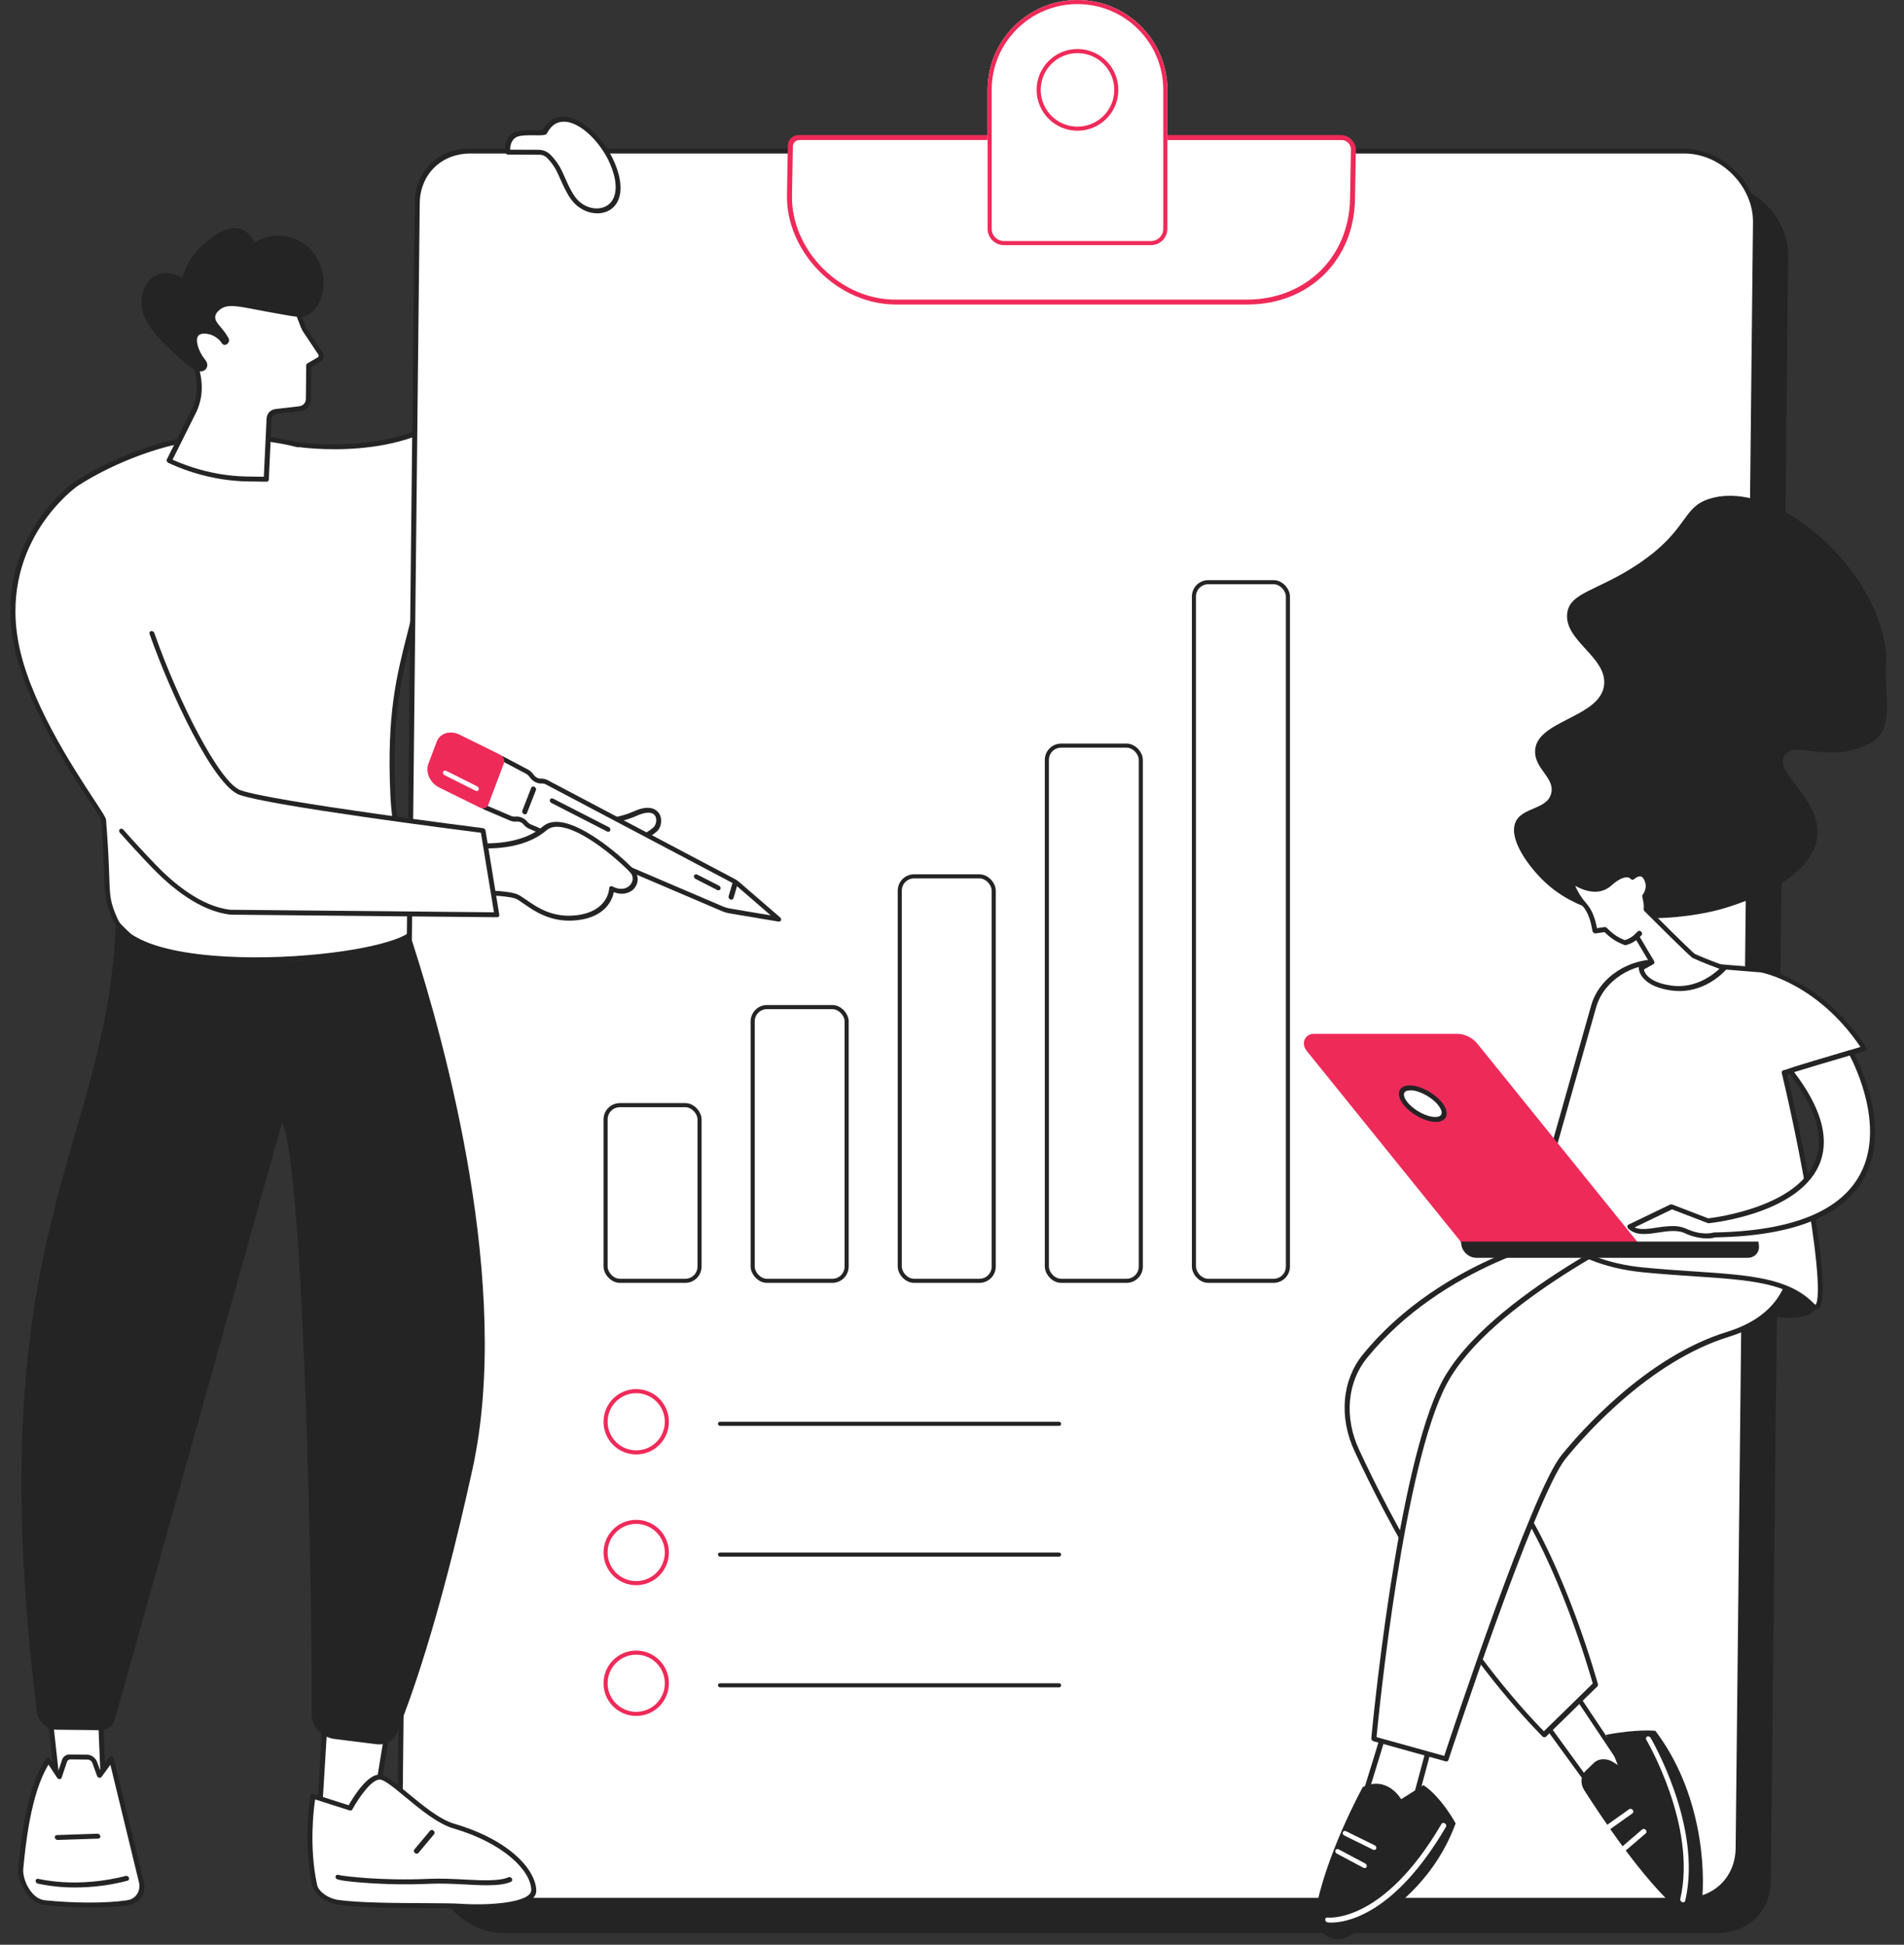 <svg width="233" height="238" viewBox="0 0 233 238" fill="none" xmlns="http://www.w3.org/2000/svg">
<rect x="0" y="0" width="233" height="238" fill="#333333" stroke="none"/>
<g clip-path="url(#clip0_47_18517)">
<path d="M72.669 18.035H64.155C64.155 18.035 64.357 39.302 57.597 48.253C51.178 56.736 36.445 54.406 36.445 54.406L36.438 54.449C30.65 52.95 24.35 53.279 20.198 54.408C13.682 56.178 9.246 59.258 9.246 59.258C9.246 59.258 -0.238 65.799 1.883 78.279C3.529 87.964 12.607 99.492 12.671 100.318C13.413 109.561 12.641 109.246 14.111 112.539C17.677 120.528 50.716 117.236 50.762 113.572C50.804 110.248 48.412 104.689 48.073 97.215C47.538 85.434 49.359 81.237 51.057 73.968C66.269 72.733 74.928 64.129 75.952 50.313C77.008 36.059 72.669 18.035 72.669 18.035Z" fill="white"/>
<path d="M31.331 117.769C23.315 117.769 15.534 116.436 13.833 112.624C12.864 110.457 12.841 109.755 12.752 107.151C12.701 105.661 12.631 103.607 12.366 100.299C12.318 100.123 11.693 99.173 11.032 98.166C8.371 94.122 2.84 85.709 1.579 78.287C-0.546 65.781 8.95 59.072 9.045 59.005C9.09 58.974 13.592 55.88 20.078 54.118C23.876 53.087 30.119 52.552 36.313 54.118C36.355 54.105 36.401 54.102 36.448 54.109C36.589 54.132 51.09 56.309 57.332 48.052C63.972 39.272 63.849 18.206 63.847 17.992C63.846 17.92 63.873 17.854 63.921 17.806C63.969 17.758 64.036 17.732 64.11 17.732H72.623C72.699 17.732 72.776 17.759 72.839 17.809C72.903 17.86 72.948 17.928 72.967 18.003C73.01 18.183 77.306 36.236 76.258 50.373C75.212 64.488 66.356 72.96 51.315 74.247C51.032 75.451 50.745 76.572 50.468 77.656C49.113 82.968 47.94 87.556 48.379 97.24C48.571 101.456 49.426 105.084 50.112 108.001C50.656 110.314 51.087 112.141 51.068 113.614C51.039 115.862 42.151 117.235 36.183 117.61C34.59 117.715 32.955 117.769 31.331 117.769ZM28.261 53.747C25.112 53.747 22.299 54.163 20.325 54.695C13.931 56.432 9.496 59.479 9.452 59.509C9.358 59.574 0.125 66.112 2.191 78.271C3.418 85.555 8.902 93.89 11.535 97.9C12.615 99.542 12.957 100.074 12.978 100.337C13.244 103.66 13.315 105.715 13.367 107.216C13.454 109.789 13.474 110.399 14.39 112.452C16.287 116.702 27.246 117.565 36.055 117.013C44.648 116.471 50.438 114.773 50.456 113.522C50.474 112.122 50.03 110.238 49.517 108.057C48.824 105.114 47.962 101.453 47.768 97.182C47.326 87.414 48.507 82.791 49.873 77.437C50.162 76.301 50.463 75.127 50.758 73.861C50.77 73.808 50.798 73.761 50.839 73.727C50.88 73.692 50.932 73.672 50.989 73.667C65.859 72.459 74.617 64.141 75.646 50.242C76.616 37.149 72.968 20.65 72.434 18.33H64.462C64.454 20.795 64.182 40.069 57.845 48.448C51.779 56.471 38.238 54.938 36.604 54.72C36.545 54.748 36.475 54.753 36.405 54.734C33.644 54.028 30.838 53.747 28.261 53.747Z" fill="#252425"/>
<path d="M210.264 236.567H61.645C57.029 236.567 52.886 232.398 52.936 227.8L55.053 28.837C55.093 25.181 57.821 22.489 61.495 22.489H210.118C214.734 22.489 218.876 26.659 218.827 31.255L216.706 230.219C216.666 233.879 213.938 236.567 210.264 236.567Z" fill="#252425"/>
<path d="M206.264 232.567H57.645C53.029 232.567 48.886 228.398 48.936 223.8L51.053 24.837C51.093 21.181 53.821 18.489 57.495 18.489H206.118C210.734 18.489 214.876 22.659 214.827 27.255L212.706 226.219C212.666 229.879 209.938 232.567 206.264 232.567Z" fill="white"/>
<path d="M206.309 232.869H57.69C56.569 232.868 55.426 232.626 54.339 232.16C53.253 231.693 52.249 231.014 51.397 230.169C50.512 229.293 49.804 228.266 49.325 227.158C48.845 226.05 48.605 224.889 48.62 223.753L50.746 24.789C50.787 20.964 53.606 18.188 57.45 18.188H206.073C207.193 18.19 208.335 18.432 209.42 18.898C210.505 19.364 211.507 20.043 212.358 20.887C213.243 21.762 213.95 22.789 214.43 23.897C214.91 25.005 215.15 26.167 215.135 27.302L213.013 226.266C212.972 230.091 210.153 232.869 206.309 232.869ZM57.543 18.789C54.001 18.789 51.401 21.352 51.364 24.883L49.239 223.848C49.225 224.898 49.447 225.972 49.891 226.996C50.334 228.02 50.987 228.969 51.806 229.779C52.59 230.557 53.514 231.183 54.514 231.612C55.515 232.042 56.568 232.265 57.6 232.266H206.219C209.761 232.266 212.36 229.703 212.398 226.173L214.52 27.207C214.534 26.158 214.311 25.084 213.868 24.06C213.425 23.036 212.772 22.086 211.953 21.277C211.17 20.499 210.246 19.874 209.247 19.444C208.247 19.015 207.195 18.791 206.164 18.789H57.543Z" fill="#252425"/>
<path d="M152.633 36.966H109.543C102.657 36.966 96.49 30.728 96.611 23.886L96.718 17.89C96.721 17.599 96.83 17.333 97.027 17.14C97.224 16.947 97.495 16.839 97.792 16.835H164.153C164.338 16.838 164.525 16.88 164.703 16.959C164.881 17.038 165.044 17.151 165.183 17.292C165.321 17.432 165.43 17.596 165.504 17.772C165.577 17.948 165.612 18.132 165.607 18.311L165.5 24.388C165.38 31.65 159.935 36.966 152.633 36.966Z" fill="white"/>
<path d="M152.678 37.267H109.588C107.939 37.265 106.258 36.907 104.66 36.218C103.063 35.529 101.588 34.526 100.339 33.279C99.04 31.988 98.006 30.473 97.309 28.842C96.612 27.21 96.269 25.5 96.304 23.832L96.411 17.835C96.415 17.472 96.551 17.141 96.797 16.902C97.043 16.663 97.382 16.531 97.753 16.529H164.113C164.338 16.529 164.567 16.577 164.786 16.671C165.004 16.764 165.206 16.901 165.377 17.071C165.553 17.246 165.693 17.451 165.788 17.673C165.882 17.894 165.929 18.126 165.925 18.352L165.815 24.437C165.684 31.871 160.155 37.267 152.678 37.267ZM97.843 17.136C97.616 17.138 97.409 17.22 97.259 17.367C97.11 17.514 97.027 17.717 97.025 17.939L96.918 23.936C96.886 25.517 97.212 27.138 97.873 28.684C98.534 30.231 99.514 31.666 100.745 32.891C101.927 34.071 103.323 35.02 104.834 35.672C106.346 36.324 107.938 36.663 109.498 36.666H152.587C159.773 36.666 165.08 31.481 165.209 24.344L165.317 18.268C165.32 18.128 165.291 17.984 165.232 17.847C165.174 17.709 165.087 17.582 164.978 17.473C164.875 17.37 164.752 17.286 164.619 17.229C164.487 17.172 164.347 17.142 164.21 17.141L97.843 17.136Z" fill="#EE2A59"/>
<path d="M68.574 101.045C68.574 101.045 74.708 100.955 77.713 99.576C80.719 98.198 81.028 100.589 80.245 101.43C79.61 102.107 75.539 104.559 71.603 104.845L68.574 101.045Z" fill="white"/>
<path d="M71.648 105.145C71.597 105.146 71.545 105.134 71.496 105.11C71.448 105.086 71.404 105.052 71.37 105.01L68.335 101.209C68.299 101.164 68.275 101.112 68.264 101.059C68.254 101.005 68.259 100.952 68.277 100.905C68.296 100.857 68.329 100.818 68.371 100.79C68.413 100.762 68.464 100.747 68.518 100.746C68.578 100.746 74.627 100.642 77.545 99.303C79.394 98.455 80.229 99.016 80.563 99.426C81.11 100.103 80.957 101.139 80.487 101.653C79.754 102.44 75.585 104.864 71.67 105.148L71.648 105.145ZM69.159 101.331L71.714 104.535C75.562 104.192 79.477 101.783 80.005 101.215C80.324 100.872 80.44 100.161 80.111 99.758C79.761 99.328 78.948 99.365 77.877 99.856C75.345 101.014 70.741 101.274 69.163 101.331H69.159Z" fill="#252425"/>
<path d="M59.265 98.766L61.421 92.808L64.493 94.433C64.662 94.524 64.813 94.649 64.934 94.799L65.153 95.07C65.287 95.237 65.459 95.373 65.652 95.463C65.845 95.554 66.052 95.596 66.251 95.584C66.471 95.571 66.7 95.623 66.909 95.733L89.753 107.802C89.942 107.901 90.12 108.023 90.282 108.164L95.275 112.483L89.324 111.487C88.999 111.432 88.677 111.337 88.366 111.204L64.855 101.158C64.654 101.072 64.473 100.937 64.33 100.768L64.295 100.726C64.161 100.566 63.993 100.437 63.805 100.351C63.618 100.265 63.418 100.225 63.224 100.234L63.028 100.245C62.846 100.254 62.659 100.219 62.481 100.144L59.265 98.766Z" fill="white"/>
<path d="M95.32 112.786C95.303 112.788 95.286 112.788 95.268 112.786L89.321 111.787C88.97 111.728 88.621 111.626 88.284 111.481L64.774 101.435C64.519 101.327 64.29 101.156 64.11 100.942L64.073 100.899C63.976 100.782 63.852 100.688 63.715 100.625C63.578 100.562 63.432 100.532 63.291 100.539L63.094 100.55C62.863 100.561 62.625 100.517 62.4 100.421L59.181 99.044C59.141 99.027 59.104 99.003 59.072 98.973C59.04 98.943 59.014 98.907 58.994 98.869C58.975 98.831 58.963 98.791 58.96 98.75C58.957 98.71 58.962 98.671 58.976 98.635L61.131 92.677C61.145 92.641 61.166 92.609 61.194 92.582C61.221 92.556 61.255 92.537 61.293 92.525C61.331 92.514 61.372 92.511 61.414 92.515C61.456 92.52 61.497 92.533 61.536 92.554L64.608 94.179C64.823 94.293 65.015 94.451 65.168 94.641L65.385 94.911C65.483 95.034 65.61 95.134 65.751 95.2C65.893 95.266 66.044 95.297 66.191 95.289C66.469 95.272 66.76 95.338 67.024 95.479L89.87 107.546C90.082 107.659 90.283 107.795 90.467 107.952L95.467 112.273C95.516 112.315 95.553 112.369 95.573 112.428C95.594 112.486 95.597 112.547 95.582 112.602C95.567 112.657 95.534 112.703 95.489 112.736C95.444 112.769 95.388 112.787 95.327 112.786H95.32ZM63.242 99.931C63.476 99.932 63.715 99.989 63.939 100.098C64.162 100.206 64.363 100.363 64.524 100.554L64.561 100.597C64.665 100.721 64.798 100.82 64.946 100.883L88.456 110.93C88.742 111.052 89.038 111.139 89.336 111.19L94.315 112.025L90.098 108.378C89.958 108.255 89.804 108.15 89.64 108.063L66.795 95.996C66.643 95.915 66.476 95.878 66.316 95.888C66.063 95.903 65.801 95.85 65.556 95.736C65.311 95.621 65.092 95.449 64.922 95.236L64.704 94.966C64.615 94.855 64.504 94.762 64.379 94.695L61.61 93.23L59.657 98.623L62.571 99.869C62.701 99.924 62.838 99.95 62.97 99.943L63.167 99.932L63.242 99.931Z" fill="#252425"/>
<path d="M89.501 110.103C89.451 110.102 89.4 110.089 89.352 110.065C89.305 110.041 89.263 110.006 89.229 109.965C89.196 109.923 89.173 109.875 89.161 109.826C89.15 109.777 89.151 109.727 89.164 109.682L89.696 107.879C89.707 107.843 89.725 107.81 89.75 107.783C89.775 107.756 89.805 107.734 89.841 107.72C89.876 107.706 89.914 107.699 89.954 107.7C89.995 107.7 90.035 107.709 90.074 107.725C90.113 107.741 90.15 107.764 90.182 107.792C90.213 107.821 90.24 107.854 90.26 107.891C90.28 107.928 90.293 107.967 90.298 108.007C90.303 108.047 90.3 108.085 90.29 108.122L89.758 109.924C89.742 109.978 89.709 110.024 89.663 110.056C89.617 110.087 89.561 110.104 89.501 110.103Z" fill="#252425"/>
<path d="M56.142 90.181L61.087 92.619C61.209 92.679 61.309 92.781 61.364 92.903C61.42 93.024 61.427 93.155 61.384 93.267L59.462 98.364C59.441 98.421 59.407 98.471 59.364 98.512C59.321 98.552 59.268 98.583 59.21 98.602C59.151 98.621 59.087 98.627 59.022 98.621C58.957 98.615 58.892 98.596 58.831 98.566L53.896 96.129C53.423 95.9 53.034 95.509 52.813 95.042C52.592 94.575 52.556 94.067 52.714 93.629L53.74 90.907C53.823 90.695 53.952 90.507 54.118 90.355C54.285 90.204 54.485 90.091 54.709 90.023C54.933 89.955 55.175 89.935 55.421 89.962C55.667 89.989 55.912 90.064 56.142 90.181Z" fill="#EE2A59"/>
<path d="M59.107 98.926C58.976 98.926 58.843 98.893 58.72 98.831L53.785 96.394C53.237 96.127 52.786 95.674 52.53 95.131C52.274 94.588 52.233 93.999 52.416 93.491L53.443 90.768C53.534 90.523 53.678 90.307 53.866 90.131C54.054 89.955 54.282 89.823 54.536 89.743C54.8 89.659 55.087 89.631 55.38 89.66C55.672 89.689 55.964 89.774 56.239 89.911L61.183 92.348C61.38 92.447 61.542 92.612 61.632 92.808C61.723 93.005 61.736 93.217 61.668 93.4L59.746 98.505C59.711 98.597 59.657 98.679 59.586 98.745C59.516 98.811 59.43 98.861 59.334 98.891C59.262 98.914 59.185 98.926 59.107 98.926ZM55.247 90.252C55.093 90.252 54.943 90.275 54.802 90.32C54.621 90.377 54.459 90.47 54.326 90.596C54.192 90.721 54.09 90.874 54.024 91.048L52.997 93.77C52.867 94.138 52.899 94.564 53.085 94.956C53.272 95.348 53.599 95.674 53.996 95.866L58.93 98.303C58.952 98.314 58.976 98.321 59 98.324C59.024 98.326 59.047 98.324 59.069 98.317C59.091 98.31 59.111 98.298 59.127 98.283C59.143 98.268 59.156 98.249 59.163 98.228L61.085 93.131C61.101 93.088 61.099 93.039 61.078 92.994C61.057 92.948 61.019 92.91 60.974 92.887L56.029 90.45C55.78 90.323 55.511 90.255 55.247 90.252Z" fill="#EE2A59"/>
<path d="M64.245 99.66C64.197 99.659 64.148 99.646 64.102 99.624C64.026 99.586 63.963 99.522 63.928 99.446C63.894 99.37 63.889 99.287 63.917 99.217L65.006 96.41C65.034 96.34 65.091 96.287 65.164 96.264C65.238 96.241 65.323 96.249 65.4 96.287C65.477 96.325 65.539 96.389 65.574 96.465C65.609 96.542 65.613 96.624 65.585 96.695L64.489 99.496C64.47 99.545 64.438 99.586 64.395 99.615C64.352 99.644 64.3 99.659 64.245 99.66Z" fill="#252425"/>
<path d="M74.432 101.793C74.381 101.793 74.328 101.78 74.279 101.755L67.488 98.273C67.449 98.255 67.413 98.23 67.382 98.198C67.352 98.167 67.326 98.132 67.309 98.093C67.291 98.054 67.281 98.013 67.28 97.973C67.278 97.933 67.285 97.894 67.3 97.859C67.314 97.824 67.337 97.793 67.365 97.768C67.394 97.743 67.428 97.725 67.466 97.715C67.504 97.705 67.545 97.703 67.587 97.709C67.628 97.714 67.669 97.728 67.707 97.749L74.5 101.229C74.564 101.262 74.618 101.313 74.653 101.374C74.689 101.435 74.704 101.504 74.697 101.568C74.69 101.633 74.66 101.69 74.612 101.731C74.565 101.771 74.503 101.793 74.435 101.793H74.432Z" fill="#252425"/>
<path d="M87.92 108.956C87.868 108.956 87.816 108.943 87.767 108.918L85.115 107.564C85.078 107.545 85.043 107.519 85.013 107.488C84.984 107.457 84.96 107.421 84.943 107.383C84.927 107.345 84.917 107.305 84.916 107.266C84.915 107.227 84.921 107.189 84.936 107.154C84.95 107.12 84.971 107.089 84.999 107.064C85.027 107.04 85.06 107.022 85.097 107.011C85.133 107 85.173 106.997 85.214 107.001C85.254 107.006 85.294 107.018 85.332 107.037L87.984 108.391C88.047 108.423 88.101 108.474 88.137 108.535C88.172 108.597 88.188 108.665 88.181 108.729C88.173 108.794 88.144 108.851 88.097 108.892C88.049 108.932 87.987 108.954 87.92 108.954L87.92 108.956Z" fill="#252425"/>
<path d="M58.335 96.803C58.284 96.803 58.232 96.79 58.184 96.765L54.402 94.869C54.325 94.831 54.263 94.767 54.229 94.69C54.194 94.614 54.191 94.531 54.219 94.461C54.247 94.391 54.305 94.339 54.379 94.317C54.453 94.294 54.538 94.303 54.614 94.341L58.397 96.237C58.461 96.269 58.515 96.32 58.551 96.382C58.587 96.443 58.602 96.511 58.595 96.576C58.588 96.641 58.559 96.698 58.512 96.739C58.465 96.78 58.403 96.803 58.335 96.803Z" fill="white"/>
<path d="M57.844 103.426C57.844 103.426 63.399 104.188 66.647 101.387C69.411 99.002 76.753 105.827 77.427 106.693C78.38 107.92 76.976 109.847 74.861 108.755C74.861 108.755 74.799 111.797 70.656 112.307C66.513 112.818 64.3 110.086 63.106 109.68C61.913 109.274 58.66 109.25 58.66 109.25L57.844 103.426Z" fill="white"/>
<path d="M69.673 112.671C67.078 112.671 65.321 111.453 64.109 110.606C63.678 110.307 63.307 110.047 63.044 109.958C61.915 109.572 58.739 109.552 58.708 109.552C58.628 109.55 58.546 109.518 58.481 109.461C58.449 109.433 58.421 109.399 58.401 109.363C58.38 109.326 58.367 109.287 58.361 109.247L57.539 103.424C57.533 103.381 57.536 103.339 57.548 103.3C57.561 103.261 57.582 103.226 57.611 103.199C57.64 103.171 57.675 103.15 57.715 103.138C57.755 103.126 57.798 103.123 57.842 103.129C57.896 103.129 63.307 103.84 66.425 101.15C67.01 100.644 67.81 100.472 68.806 100.65C72.268 101.252 77.128 105.848 77.662 106.536C78.171 107.191 78.164 108.058 77.644 108.692C77.364 109.027 76.971 109.253 76.519 109.341C76.067 109.429 75.578 109.374 75.117 109.183C74.941 110.059 74.162 112.185 70.736 112.606C70.387 112.65 70.032 112.672 69.673 112.671ZM58.927 108.948C59.776 108.965 62.144 109.042 63.167 109.392C63.527 109.515 63.911 109.787 64.415 110.132C65.694 111.023 67.626 112.369 70.57 112.008C74.427 111.533 74.546 108.819 74.549 108.704C74.55 108.656 74.563 108.611 74.587 108.573C74.611 108.535 74.645 108.504 74.686 108.483C74.727 108.462 74.774 108.452 74.823 108.454C74.872 108.456 74.922 108.469 74.968 108.493C76.006 109.026 76.77 108.73 77.144 108.275C77.439 107.914 77.568 107.335 77.192 106.852C76.742 106.273 72.027 101.805 68.787 101.24C67.961 101.097 67.334 101.223 66.868 101.623C64.004 104.096 59.49 103.882 58.196 103.762L58.927 108.948Z" fill="#252425"/>
<path d="M14.398 60.164C14.398 60.164 7.411 63.264 5.37 75.885C4.245 82.852 6.128 92.785 18.816 105.989C21.355 108.631 24.757 111.258 28.209 111.637L60.801 111.95L59.119 101.647C59.119 101.647 33.392 98.403 29.394 96.993C25.834 95.743 18.526 79.474 16.824 71.495L14.398 60.164Z" fill="white"/>
<path d="M60.847 112.253L28.255 111.94H28.223C24.453 111.526 20.914 108.579 18.61 106.181C17.243 104.76 15.915 103.317 14.661 101.897C14.604 101.832 14.572 101.752 14.573 101.673C14.574 101.594 14.607 101.523 14.666 101.477C14.724 101.43 14.803 101.41 14.884 101.423C14.966 101.436 15.044 101.479 15.101 101.544C16.346 102.956 17.669 104.387 19.026 105.805C21.242 108.107 24.629 110.942 28.184 111.34L60.448 111.649L58.851 101.915C55.959 101.548 33.138 98.624 29.317 97.278C26.127 96.154 20.86 84.863 18.305 77.585C18.292 77.546 18.286 77.506 18.288 77.467C18.29 77.428 18.3 77.392 18.317 77.359C18.335 77.326 18.359 77.298 18.389 77.276C18.419 77.254 18.454 77.239 18.492 77.231C18.53 77.224 18.57 77.224 18.611 77.231C18.651 77.239 18.691 77.254 18.727 77.276C18.764 77.298 18.796 77.327 18.823 77.36C18.851 77.392 18.872 77.429 18.885 77.468C21.826 85.849 26.887 95.813 29.446 96.715C33.371 98.097 58.849 101.319 59.106 101.351C59.18 101.361 59.252 101.396 59.309 101.45C59.366 101.504 59.404 101.574 59.416 101.647L61.098 111.95C61.105 111.99 61.104 112.03 61.094 112.067C61.085 112.104 61.067 112.138 61.043 112.166C60.995 112.22 60.925 112.251 60.847 112.253Z" fill="#252425"/>
<path d="M74.558 19.209C75.084 20.185 76.22 22.811 75.26 24.571C74.401 26.15 72.118 26.214 70.604 24.796C69.808 24.052 69.297 22.838 68.529 21.124C68.211 20.413 67.759 19.752 67.201 19.178C67.043 19.009 66.852 18.873 66.644 18.779C66.436 18.686 66.216 18.637 65.999 18.636L62.126 18.617C62.126 18.617 61.932 17.128 62.97 16.529C63.877 16.005 66.494 16.437 66.648 16.141C68.381 12.823 72.445 15.281 74.558 19.209Z" fill="white"/>
<path d="M73.096 26.111C72.621 26.11 72.137 26.01 71.675 25.819C71.213 25.627 70.783 25.348 70.414 24.999C69.617 24.249 69.101 23.103 68.385 21.515L68.247 21.209C67.946 20.535 67.518 19.908 66.989 19.363C66.865 19.23 66.715 19.123 66.551 19.049C66.387 18.975 66.213 18.937 66.043 18.937L62.169 18.918C62.129 18.918 62.088 18.91 62.048 18.894C62.009 18.878 61.972 18.856 61.94 18.827C61.874 18.769 61.832 18.691 61.821 18.61C61.811 18.543 61.618 16.937 62.786 16.264C63.37 15.928 64.486 15.942 65.383 15.952C65.725 15.968 66.064 15.958 66.396 15.923C67.204 14.422 68.385 14.214 69.24 14.306C71.149 14.512 73.394 16.439 74.827 19.101C75.14 19.684 76.649 22.7 75.536 24.742C75.322 25.135 75.012 25.463 74.628 25.699C74.244 25.935 73.796 26.073 73.319 26.104C73.243 26.108 73.168 26.111 73.096 26.111ZM62.425 18.318L65.961 18.334C66.223 18.335 66.491 18.394 66.743 18.508C66.996 18.622 67.226 18.788 67.418 18.992C68.007 19.596 68.484 20.291 68.82 21.038L68.957 21.346C69.631 22.855 70.119 23.947 70.813 24.596C71.141 24.906 71.527 25.15 71.941 25.307C72.355 25.465 72.787 25.532 73.203 25.504C73.59 25.48 73.952 25.368 74.263 25.177C74.573 24.986 74.825 24.721 74.997 24.402C75.976 22.609 74.589 19.852 74.305 19.317C73.003 16.899 70.931 15.085 69.278 14.906C68.27 14.797 67.484 15.269 66.94 16.308C66.808 16.562 66.422 16.567 65.481 16.555C64.696 16.546 63.623 16.532 63.167 16.795C62.539 17.148 62.431 17.895 62.42 18.318H62.425Z" fill="#252425"/>
<path d="M39.816 209.937L39.133 221.199L45.604 222.938L47.394 211.974L39.816 209.937Z" fill="white"/>
<path d="M45.649 223.238C45.621 223.239 45.592 223.235 45.564 223.228L39.094 221.489C39.017 221.468 38.946 221.421 38.897 221.355C38.847 221.29 38.822 221.213 38.826 221.138L39.51 209.882C39.512 209.842 39.523 209.804 39.541 209.77C39.559 209.736 39.585 209.707 39.617 209.685C39.649 209.664 39.687 209.65 39.727 209.645C39.768 209.64 39.81 209.643 39.852 209.654L47.43 211.685C47.512 211.708 47.585 211.761 47.635 211.832C47.66 211.867 47.678 211.906 47.688 211.946C47.698 211.986 47.7 212.026 47.694 212.065L45.904 223.033C45.894 223.092 45.863 223.144 45.817 223.181C45.772 223.218 45.713 223.238 45.649 223.238ZM39.456 220.985L45.346 222.568L47.042 212.184L40.105 210.319L39.456 220.985Z" fill="#252425"/>
<path d="M38.502 230.69C38.734 231.773 40.205 232.643 41.312 232.804C45.164 233.368 53.98 233.13 56.409 233.294C59.562 233.508 65.389 233.278 65.319 231.309C65.233 228.907 62.095 225.404 55.546 223.485C52.159 222.492 47.995 217.576 46.467 217.488C44.938 217.4 42.837 221.279 42.837 221.279L38.305 219.828C38.305 219.828 37.322 225.194 38.502 230.69Z" fill="white"/>
<path d="M58.427 233.649C57.284 233.649 56.461 233.596 56.434 233.594C55.604 233.538 53.988 233.529 52.116 233.519C48.435 233.498 43.854 233.474 41.312 233.102C40.017 232.912 38.459 231.906 38.201 230.709C37.023 225.218 37.993 219.791 38.003 219.741C38.01 219.703 38.025 219.668 38.047 219.638C38.068 219.608 38.097 219.584 38.13 219.566C38.163 219.549 38.201 219.538 38.24 219.536C38.28 219.533 38.321 219.538 38.361 219.551L42.667 220.93C43.148 220.077 44.936 217.106 46.44 217.191C47.236 217.237 48.44 218.235 49.962 219.493C51.668 220.907 53.788 222.667 55.593 223.195C62.361 225.179 65.539 228.808 65.627 231.34C65.703 233.348 61.152 233.649 58.427 233.649ZM38.562 220.216C38.384 221.401 37.804 226.017 38.803 230.671C38.995 231.565 40.28 232.355 41.313 232.507C43.812 232.873 48.368 232.897 52.028 232.913C53.911 232.923 55.536 232.932 56.385 232.989C59.896 233.227 65.067 232.846 65.013 231.271C64.931 228.904 61.635 225.566 55.498 223.768C53.552 223.198 51.364 221.383 49.606 219.926C48.299 218.843 47.064 217.817 46.493 217.784C45.503 217.727 43.897 220.002 43.115 221.45C43.085 221.504 43.037 221.544 42.977 221.565C42.917 221.586 42.849 221.586 42.783 221.565L38.562 220.216Z" fill="#252425"/>
<path d="M59.615 230.72C58.793 230.72 57.878 230.674 56.912 230.624C55.481 230.551 54.001 230.475 52.565 230.54C49.962 230.657 47.331 230.619 44.686 230.426C41.356 230.179 41.195 229.974 41.134 229.896C41.098 229.851 41.074 229.799 41.064 229.745C41.054 229.691 41.059 229.638 41.077 229.59C41.105 229.521 41.162 229.469 41.236 229.446C41.309 229.423 41.393 229.431 41.47 229.469C42.014 229.604 46.678 230.2 52.442 229.937C53.908 229.871 55.402 229.948 56.848 230.021C59.039 230.133 61.108 230.239 62.22 229.739C62.254 229.724 62.292 229.716 62.332 229.715C62.372 229.715 62.413 229.722 62.452 229.737C62.492 229.752 62.529 229.774 62.561 229.802C62.594 229.829 62.622 229.862 62.643 229.899C62.664 229.935 62.678 229.974 62.684 230.013C62.691 230.053 62.689 230.092 62.679 230.129C62.67 230.165 62.653 230.199 62.629 230.227C62.605 230.255 62.575 230.278 62.541 230.293C61.818 230.622 60.807 230.72 59.615 230.72Z" fill="#252425"/>
<path d="M50.998 226.858C50.938 226.858 50.877 226.84 50.822 226.807C50.768 226.774 50.722 226.728 50.691 226.673C50.659 226.619 50.644 226.559 50.646 226.5C50.648 226.442 50.668 226.389 50.703 226.346L52.631 224.044C52.679 223.987 52.751 223.955 52.832 223.954C52.913 223.953 52.995 223.984 53.061 224.039C53.127 224.095 53.172 224.172 53.184 224.251C53.197 224.331 53.178 224.408 53.13 224.465L51.202 226.767C51.153 226.825 51.08 226.857 50.998 226.858Z" fill="#252425"/>
<path d="M6.053 209.402L6.915 217.256L12.657 218.58L12.276 209.458L6.053 209.402Z" fill="white"/>
<path d="M12.703 218.882C12.679 218.883 12.654 218.88 12.63 218.873L6.888 217.549C6.817 217.532 6.751 217.493 6.7 217.438C6.649 217.383 6.617 217.315 6.609 217.245L5.748 209.392C5.739 209.314 5.762 209.24 5.81 209.186C5.859 209.133 5.93 209.102 6.008 209.102L12.232 209.159C12.274 209.159 12.317 209.168 12.359 209.185C12.4 209.202 12.438 209.227 12.471 209.259C12.504 209.29 12.531 209.327 12.55 209.367C12.569 209.407 12.58 209.449 12.581 209.491L12.969 218.613C12.972 218.687 12.947 218.756 12.899 218.806C12.851 218.856 12.782 218.884 12.707 218.884L12.703 218.882ZM7.193 217.022L12.336 218.208L11.983 209.756L6.39 209.706L7.193 217.022Z" fill="#252425"/>
<path d="M15.646 232.862C13.47 233.172 9.864 233.303 5.504 232.862C3.549 232.663 2.401 230.018 2.534 228.652C2.907 224.861 3.626 218.738 5.91 215.401L7.237 217.432L7.898 215.446C7.945 215.331 8.021 215.233 8.12 215.159C8.219 215.085 8.338 215.038 8.468 215.021L10.553 215.041C10.76 215.014 10.982 215.068 11.173 215.19C11.365 215.312 11.512 215.494 11.586 215.7L12.156 217.271L13.631 215.24L17.265 230.211C17.442 230.826 17.372 231.45 17.069 231.947C16.765 232.443 16.254 232.772 15.646 232.862Z" fill="white"/>
<path d="M10.991 233.443C9.176 233.439 7.348 233.342 5.514 233.152C4.763 233.074 4.054 232.672 3.464 231.986C2.537 230.911 2.14 229.454 2.226 228.571C2.673 224.018 3.465 218.383 5.645 215.199C5.672 215.16 5.71 215.13 5.755 215.111C5.8 215.092 5.851 215.086 5.903 215.092C5.954 215.098 6.005 215.116 6.051 215.145C6.097 215.173 6.136 215.212 6.164 215.258L7.134 216.747L7.615 215.316C7.678 215.156 7.782 215.019 7.918 214.916C8.053 214.813 8.217 214.746 8.396 214.723H8.437L10.503 214.743C10.782 214.714 11.078 214.79 11.333 214.955C11.588 215.121 11.786 215.365 11.886 215.641L12.24 216.618L13.374 215.049C13.406 215.004 13.453 214.972 13.508 214.956C13.563 214.94 13.624 214.941 13.683 214.959C13.743 214.977 13.798 215.012 13.842 215.058C13.886 215.104 13.917 215.16 13.932 215.218L17.567 230.193C17.761 230.885 17.677 231.584 17.334 232.139C16.991 232.695 16.416 233.063 15.733 233.164C14.177 233.365 12.593 233.458 10.991 233.443ZM5.934 215.956C3.741 219.531 3.113 225.932 2.846 228.72C2.774 229.452 3.125 230.726 3.917 231.646C4.387 232.188 4.92 232.5 5.497 232.559C9.181 232.935 12.947 232.938 15.564 232.559C16.092 232.479 16.536 232.194 16.801 231.763C17.065 231.333 17.129 230.792 16.979 230.257L13.507 215.975L12.42 217.465C12.389 217.507 12.346 217.538 12.294 217.555C12.243 217.571 12.185 217.573 12.128 217.559C12.071 217.545 12.017 217.516 11.972 217.475C11.927 217.435 11.893 217.384 11.873 217.329L11.309 215.764C11.261 215.632 11.166 215.516 11.044 215.438C10.922 215.359 10.78 215.325 10.647 215.34C10.634 215.341 10.62 215.341 10.606 215.34L8.55 215.321C8.471 215.335 8.399 215.366 8.339 215.413C8.279 215.46 8.233 215.521 8.204 215.592L7.541 217.562C7.524 217.613 7.492 217.657 7.448 217.687C7.404 217.717 7.35 217.733 7.293 217.733C7.236 217.73 7.179 217.713 7.127 217.684C7.075 217.655 7.029 217.615 6.994 217.566L5.934 215.956Z" fill="#252425"/>
<path d="M9.19 230.991C7.679 231 6.147 230.842 4.623 230.519C4.544 230.498 4.473 230.449 4.423 230.382C4.374 230.316 4.349 230.237 4.356 230.161C4.362 230.086 4.398 230.02 4.457 229.977C4.516 229.935 4.592 229.918 4.671 229.932C10.076 231.114 15.314 229.595 15.366 229.58C15.402 229.569 15.442 229.565 15.482 229.57C15.523 229.574 15.563 229.586 15.601 229.605C15.639 229.625 15.673 229.65 15.703 229.681C15.732 229.712 15.756 229.747 15.773 229.785C15.79 229.823 15.799 229.863 15.8 229.902C15.802 229.942 15.795 229.98 15.781 230.014C15.767 230.049 15.746 230.079 15.718 230.104C15.691 230.129 15.658 230.147 15.621 230.158C13.563 230.71 11.402 230.99 9.19 230.991Z" fill="#252425"/>
<path d="M7.045 225.183C6.967 225.179 6.889 225.146 6.827 225.091C6.765 225.036 6.723 224.963 6.71 224.886C6.698 224.809 6.715 224.735 6.759 224.678C6.802 224.622 6.869 224.587 6.945 224.58L11.922 224.411C12.002 224.41 12.084 224.439 12.151 224.494C12.217 224.548 12.263 224.623 12.279 224.702C12.286 224.742 12.286 224.781 12.277 224.818C12.269 224.855 12.253 224.889 12.23 224.918C12.207 224.947 12.178 224.97 12.144 224.987C12.11 225.003 12.072 225.012 12.033 225.014L7.059 225.176L7.045 225.183Z" fill="#252425"/>
<path d="M50.481 115.327C54.41 127.499 62.719 157.411 57.822 179.788C53.607 199.049 49.975 208.633 48.553 212.115C48.363 212.58 48.025 212.956 47.582 213.196C47.139 213.436 46.612 213.528 46.069 213.459L40.906 212.815C40.543 212.769 40.182 212.653 39.845 212.474C39.507 212.294 39.201 212.055 38.943 211.77C38.685 211.485 38.481 211.16 38.343 210.815C38.206 210.47 38.137 210.111 38.141 209.76C38.27 198.303 37.243 142.536 34.516 137.382L14.036 210.48C13.927 210.86 13.701 211.182 13.384 211.407C13.068 211.632 12.676 211.75 12.258 211.745L6.938 211.687C6.656 211.683 6.369 211.624 6.094 211.513C5.819 211.402 5.562 211.241 5.337 211.04C5.112 210.839 4.924 210.602 4.783 210.342C4.643 210.083 4.553 209.806 4.519 209.527C-2.787 150.361 13.3 140.84 14.189 112.552C14.191 112.486 16.159 114.474 16.226 114.51C21.806 117.454 24.343 117.225 32.291 117.65C40.886 118.112 48.33 114.93 50.21 115.015C50.354 115.022 50.437 115.186 50.481 115.327Z" fill="#252425"/>
<path d="M32.586 58.651L32.935 51.28C32.949 51.039 33.042 50.819 33.201 50.653C33.36 50.486 33.577 50.381 33.82 50.353L36.693 50.024C36.991 49.989 37.255 49.857 37.444 49.648C37.633 49.439 37.737 49.164 37.74 48.866L37.785 44.755C37.786 44.749 37.789 44.744 37.794 44.74L39.071 43.997C39.193 43.925 39.274 43.805 39.297 43.662C39.32 43.519 39.284 43.365 39.196 43.232L37.312 40.402C36.944 39.85 36.087 36.746 35.468 36.771C35.468 36.771 24.407 33.149 21.962 37.466C21.312 38.61 21.451 40.12 22.199 41.41L23.151 43.06C24.143 44.771 24.596 46.695 24.299 48.469C24.193 49.107 24.003 49.717 23.733 50.285L20.695 56.378C23.778 57.804 27.052 58.569 30.27 58.617L32.586 58.651Z" fill="white"/>
<path d="M32.633 58.951L30.314 58.917C27.05 58.865 23.731 58.089 20.603 56.648C20.562 56.629 20.524 56.603 20.492 56.57C20.46 56.538 20.435 56.5 20.417 56.459C20.4 56.418 20.391 56.376 20.392 56.334C20.392 56.292 20.401 56.253 20.419 56.217L23.457 50.124C23.713 49.577 23.894 48.99 23.994 48.377C24.255 46.66 23.862 44.816 22.887 43.175L21.932 41.528C21.106 40.104 21.012 38.48 21.684 37.293C24.148 32.942 34.572 36.181 35.474 36.472C36.057 36.518 36.479 37.522 37.088 39.137C37.218 39.52 37.375 39.896 37.557 40.265L39.444 43.095C39.578 43.298 39.634 43.533 39.599 43.751C39.563 43.968 39.44 44.151 39.254 44.261L38.089 44.938L38.047 48.912C38.043 49.275 37.916 49.609 37.685 49.863C37.455 50.118 37.135 50.279 36.772 50.322L33.898 50.651C33.717 50.672 33.556 50.75 33.438 50.873C33.32 50.997 33.251 51.16 33.24 51.34L32.894 58.707C32.89 58.776 32.863 58.837 32.815 58.882C32.768 58.926 32.703 58.951 32.633 58.951ZM21.115 56.258C24.061 57.565 27.17 58.267 30.228 58.316L32.286 58.346L32.623 51.222C32.639 50.918 32.756 50.641 32.956 50.431C33.156 50.221 33.429 50.09 33.736 50.055L36.608 49.724C36.842 49.698 37.049 49.595 37.198 49.431C37.346 49.268 37.428 49.053 37.431 48.819L37.474 44.708C37.476 44.659 37.489 44.614 37.512 44.574C37.535 44.534 37.567 44.5 37.607 44.476L38.887 43.737C38.946 43.703 38.985 43.646 38.996 43.578C39.007 43.51 38.989 43.436 38.946 43.373L37.059 40.538C36.919 40.331 36.762 39.921 36.516 39.27C36.271 38.618 35.761 37.271 35.484 37.071C35.459 37.069 35.433 37.064 35.408 37.056C35.298 37.019 24.547 33.557 22.235 37.641C21.658 38.659 21.743 40.059 22.459 41.297L23.413 42.943C24.465 44.716 24.887 46.707 24.604 48.561C24.493 49.224 24.295 49.857 24.015 50.448L21.115 56.258Z" fill="#252425"/>
<path d="M27.951 41.356C27.213 40.029 26.294 39.531 26.34 38.783C26.367 38.328 26.723 38.043 26.925 37.88C27.927 37.068 29.479 37.566 32.536 38.12C36.327 38.808 36.763 38.916 37.419 38.644C39.084 37.952 39.768 35.8 39.58 34.028C39.526 33.531 39.176 30.893 36.707 29.532C34.926 28.551 32.749 28.624 31.145 29.714C30.913 29.201 30.484 28.48 29.728 28.126C27.935 27.283 25.733 29.172 24.963 29.833C23.71 30.922 22.801 32.34 22.318 33.963C21.962 33.782 20.637 33.151 19.359 33.574C17.458 34.205 17.33 36.617 17.32 36.846C17.222 39.511 19.785 41.837 21.721 43.593C22.788 44.56 23.326 44.93 23.922 45.287C24.095 45.39 24.287 45.449 24.476 45.456C24.666 45.464 24.846 45.421 24.998 45.331L25.016 45.32C25.112 45.262 25.192 45.184 25.252 45.091C25.311 44.997 25.349 44.889 25.362 44.775C25.375 44.66 25.363 44.54 25.328 44.423C25.292 44.306 25.233 44.194 25.155 44.093L25.051 43.957C24.65 43.45 24.358 42.877 24.196 42.281C24.071 41.806 24.035 41.306 24.304 41.05C24.742 40.636 25.631 40.915 25.758 40.949C26.329 41.137 26.836 41.525 27.174 42.032C27.501 42.498 28.279 41.944 27.951 41.356Z" fill="#252425"/>
<path d="M213.03 160.126C213.03 160.126 219.731 162.466 221.924 160.496C224.118 158.526 217.272 155.2 215.815 155.447C214.358 155.693 213.03 160.126 213.03 160.126Z" fill="#252425"/>
<path d="M188.66 210.337L196.185 220.682L198.757 216.249L192.015 206.15L188.66 210.337Z" fill="white"/>
<path d="M196.231 220.985H196.214C196.163 220.982 196.112 220.967 196.064 220.941C196.017 220.914 195.976 220.877 195.944 220.834L188.418 210.488C188.378 210.433 188.354 210.368 188.353 210.304C188.351 210.24 188.37 210.18 188.408 210.134L191.763 205.947C191.791 205.912 191.828 205.885 191.872 205.869C191.915 205.853 191.964 205.848 192.013 205.855C192.062 205.861 192.111 205.88 192.155 205.908C192.198 205.936 192.236 205.973 192.265 206.016L199.008 216.113C199.041 216.163 199.061 216.218 199.065 216.274C199.069 216.329 199.057 216.382 199.031 216.427L196.46 220.861C196.437 220.899 196.405 220.931 196.365 220.952C196.325 220.974 196.279 220.985 196.231 220.985ZM189.049 210.381L196.14 220.131L198.405 216.226L192.026 206.671L189.049 210.381Z" fill="#252425"/>
<path d="M193.88 219.104C195.938 222.318 201.095 230.112 205.498 233.848C205.742 234.056 206.03 234.205 206.331 234.28C206.632 234.355 206.937 234.354 207.215 234.276C207.492 234.198 207.733 234.047 207.913 233.836C208.093 233.626 208.206 233.365 208.24 233.079C208.767 228.579 208.162 219.203 202.575 211.82C202.575 211.82 200.407 211.573 196.533 212.311L197.973 216.006L197.433 215.66C197.037 215.407 196.585 215.28 196.149 215.3C195.713 215.319 195.318 215.483 195.027 215.767L194.024 216.74C193.731 217.025 193.559 217.411 193.533 217.839C193.507 218.266 193.629 218.711 193.88 219.104Z" fill="#252425"/>
<path d="M205.967 232.805C205.931 232.805 205.893 232.799 205.857 232.786C205.818 232.772 205.78 232.751 205.747 232.724C205.714 232.697 205.686 232.664 205.664 232.628C205.642 232.592 205.627 232.553 205.62 232.513C205.613 232.474 205.614 232.434 205.623 232.398C207.69 223.503 201.524 213.026 201.469 212.922C201.448 212.886 201.433 212.847 201.426 212.807C201.419 212.768 201.42 212.729 201.429 212.692C201.447 212.617 201.495 212.557 201.564 212.525C201.633 212.493 201.717 212.491 201.796 212.519C201.876 212.548 201.945 212.605 201.988 212.678C202.052 212.785 208.35 223.488 206.23 232.611C206.216 232.67 206.183 232.719 206.136 232.754C206.089 232.789 206.03 232.807 205.967 232.805Z" fill="white"/>
<path d="M196.915 223.886C196.85 223.885 196.783 223.864 196.725 223.825C196.667 223.786 196.62 223.731 196.593 223.669C196.565 223.607 196.557 223.541 196.57 223.48C196.583 223.42 196.617 223.368 196.666 223.332L199.366 221.414C199.428 221.371 199.508 221.356 199.589 221.373C199.671 221.389 199.747 221.436 199.801 221.503C199.855 221.57 199.882 221.652 199.877 221.73C199.872 221.808 199.835 221.876 199.774 221.92L197.073 223.837C197.029 223.869 196.974 223.886 196.915 223.886Z" fill="white"/>
<path d="M198.803 226.51C198.739 226.511 198.673 226.491 198.615 226.454C198.557 226.418 198.51 226.366 198.481 226.305C198.451 226.245 198.441 226.18 198.451 226.12C198.461 226.059 198.491 226.006 198.537 225.968L200.963 223.888C201.02 223.84 201.098 223.819 201.179 223.829C201.261 223.84 201.339 223.881 201.398 223.945C201.457 224.008 201.49 224.088 201.491 224.167C201.493 224.246 201.461 224.318 201.404 224.366L198.978 226.445C198.931 226.486 198.87 226.509 198.803 226.51Z" fill="white"/>
<path d="M169.773 210.583C169.81 210.83 166.106 222.652 166.106 222.652L172.403 223.145L175.121 213.046L169.773 210.583Z" fill="white"/>
<path d="M172.453 223.446H172.429L166.131 222.953C166.081 222.949 166.032 222.933 165.987 222.908C165.942 222.882 165.902 222.847 165.871 222.805C165.84 222.763 165.818 222.716 165.809 222.668C165.799 222.62 165.801 222.572 165.815 222.528C167.245 217.964 169.389 211.033 169.47 210.533C169.471 210.492 169.481 210.452 169.499 210.417C169.517 210.381 169.544 210.352 169.576 210.329C169.616 210.302 169.664 210.286 169.715 210.284C169.767 210.282 169.82 210.292 169.87 210.315L175.218 212.778C175.292 212.812 175.354 212.871 175.392 212.942C175.43 213.013 175.44 213.092 175.42 213.163L172.703 223.261C172.688 223.316 172.656 223.362 172.612 223.395C172.567 223.427 172.512 223.445 172.453 223.446ZM166.528 222.387L172.164 222.827L174.758 213.19L169.998 210.999C169.786 211.82 169.047 214.35 166.528 222.387Z" fill="#252425"/>
<path d="M171.467 220.189C171.467 220.189 169.777 217.233 166.764 218.712C166.764 218.712 162.096 227.202 160.94 234.212C160.613 236.194 162.938 237.98 164.722 237.126C168.9 235.126 175.286 230.928 178.133 223.145C178.133 223.145 176.408 219.943 174.195 218.465L171.467 220.189Z" fill="#252425"/>
<path d="M162.927 235.29C162.779 235.292 162.63 235.283 162.48 235.265C162.398 235.254 162.32 235.211 162.262 235.147C162.204 235.083 162.172 235.002 162.172 234.923C162.172 234.844 162.204 234.773 162.262 234.726C162.32 234.678 162.398 234.658 162.48 234.67C162.55 234.679 169.276 235.435 176.403 223.214C176.441 223.149 176.506 223.106 176.584 223.093C176.662 223.081 176.746 223.1 176.819 223.147C176.891 223.194 176.945 223.265 176.97 223.343C176.994 223.422 176.987 223.503 176.949 223.567C170.593 234.465 164.596 235.29 162.927 235.29Z" fill="white"/>
<path d="M167.001 228.618C166.948 228.618 166.893 228.604 166.843 228.578L163.596 226.852C163.559 226.833 163.525 226.806 163.496 226.775C163.467 226.743 163.444 226.707 163.428 226.669C163.412 226.631 163.404 226.591 163.403 226.552C163.403 226.513 163.41 226.475 163.425 226.441C163.44 226.407 163.462 226.377 163.491 226.353C163.519 226.329 163.553 226.311 163.59 226.301C163.627 226.291 163.667 226.289 163.707 226.294C163.748 226.3 163.788 226.313 163.825 226.333L167.072 228.058C167.146 228.098 167.205 228.163 167.237 228.239C167.269 228.315 167.271 228.395 167.242 228.464C167.222 228.51 167.19 228.549 167.148 228.576C167.105 228.603 167.055 228.618 167.001 228.618Z" fill="white"/>
<path d="M168.165 226.402C168.117 226.4 168.068 226.388 168.023 226.365L164.522 224.641C164.483 224.623 164.447 224.598 164.416 224.568C164.385 224.537 164.36 224.502 164.342 224.463C164.324 224.425 164.313 224.385 164.311 224.345C164.309 224.305 164.315 224.266 164.329 224.23C164.343 224.195 164.364 224.164 164.392 224.139C164.42 224.113 164.454 224.095 164.491 224.084C164.528 224.073 164.569 224.069 164.61 224.074C164.651 224.079 164.692 224.092 164.73 224.112L168.225 225.836C168.29 225.867 168.345 225.918 168.382 225.979C168.419 226.041 168.435 226.11 168.428 226.175C168.421 226.24 168.392 226.298 168.344 226.339C168.296 226.38 168.233 226.402 168.165 226.402Z" fill="white"/>
<path d="M192.702 150.979C192.702 150.979 176.906 153.846 167.033 165.976C165.809 167.481 165.071 169.341 164.895 171.364C164.719 173.387 165.111 175.5 166.03 177.486C169.875 185.777 177.798 200.919 188.955 212.307L195.25 206.15C195.25 206.15 191.366 191.864 185.305 182.995C179.244 174.126 203.997 154.916 203.997 154.916L192.702 150.979Z" fill="white"/>
<path d="M189.001 212.609H188.972C188.931 212.606 188.89 212.594 188.851 212.575C188.812 212.556 188.776 212.531 188.746 212.499C177.495 201.015 169.51 185.689 165.751 177.576C164.808 175.54 164.406 173.372 164.587 171.297C164.767 169.221 165.524 167.313 166.778 165.769C176.597 153.707 192.442 150.711 192.601 150.683C192.654 150.674 192.71 150.679 192.764 150.698L204.059 154.638C204.114 154.658 204.164 154.69 204.205 154.733C204.246 154.776 204.276 154.828 204.291 154.882C204.307 154.936 204.307 154.992 204.292 155.042C204.277 155.092 204.247 155.135 204.207 155.166C203.962 155.357 179.719 174.325 185.552 182.859C191.576 191.672 195.506 205.971 195.545 206.115C195.559 206.164 195.56 206.214 195.549 206.26C195.538 206.306 195.515 206.347 195.482 206.379L189.186 212.537C189.138 212.583 189.072 212.609 189.001 212.609ZM192.722 151.29C191.51 151.531 176.629 154.701 167.284 166.184C166.092 167.65 165.373 169.463 165.202 171.434C165.03 173.405 165.412 175.464 166.308 177.398C170.022 185.414 177.878 200.501 188.928 211.879L194.911 206.029C194.463 204.441 190.674 191.357 185.059 183.146C179.272 174.688 200.011 157.679 203.367 155.011L192.722 151.29Z" fill="#252425"/>
<path d="M168.117 212.8L176.951 215.263C176.951 215.263 187.546 182.998 191.325 178.317C195.104 173.636 202.672 166.003 211.477 163.287C220.281 160.57 219.247 153.681 219.247 153.681L202.897 149.248C202.897 149.248 182.394 158.607 176.763 169.197C171.133 179.788 168.117 212.8 168.117 212.8Z" fill="white"/>
<path d="M176.997 215.569C176.968 215.569 176.938 215.565 176.909 215.557L168.075 213.094C167.997 213.072 167.927 213.023 167.878 212.956C167.829 212.89 167.805 212.811 167.812 212.736C167.842 212.405 170.898 179.561 176.488 169.042C182.093 158.5 202.532 149.077 202.737 148.984C202.797 148.956 202.869 148.951 202.939 148.97L219.289 153.403C219.355 153.421 219.417 153.459 219.464 153.512C219.512 153.564 219.543 153.628 219.553 153.693C219.563 153.764 220.517 160.845 211.608 163.587C201.776 166.612 193.791 175.789 191.579 178.53C187.87 183.121 177.352 215.075 177.247 215.397C177.23 215.448 177.197 215.492 177.153 215.522C177.109 215.553 177.055 215.569 176.997 215.569ZM168.45 212.59L176.737 214.892C177.771 211.744 187.44 182.605 191.072 178.102C193.308 175.333 201.376 166.063 211.346 162.996C218.958 160.653 219.036 155.085 218.962 153.902L202.968 149.569C201.465 150.27 182.377 159.333 177.047 169.368C171.772 179.28 168.76 209.373 168.45 212.59Z" fill="#252425"/>
<path d="M228.138 128.318C222.651 119.944 215.496 118.712 215.496 118.712L203.399 117.728C199.623 117.477 195.994 119.759 195.03 123.167L187.848 148.515C187.848 148.515 190.976 154.426 201.081 155.411C211.186 156.397 217.941 155.781 221.769 159.721C224.292 162.32 221.624 144.992 218.342 131.286L228.138 128.318Z" fill="white"/>
<path d="M222.257 160.285C222.076 160.285 221.841 160.198 221.563 159.911C218.694 156.958 213.963 156.641 207.416 156.204C205.521 156.076 203.373 155.933 201.098 155.711C190.918 154.718 187.713 148.868 187.575 148.621C187.535 148.548 187.523 148.468 187.541 148.396L194.719 123.048C195.705 119.583 199.414 117.167 203.361 117.427L215.463 118.413C215.566 118.429 222.864 119.767 228.378 128.184C228.404 128.223 228.421 128.266 228.429 128.31C228.437 128.354 228.435 128.398 228.423 128.438C228.411 128.479 228.39 128.515 228.361 128.544C228.332 128.573 228.296 128.595 228.255 128.607L218.695 131.507C221.016 141.256 224.445 159.401 222.465 160.241C222.401 160.269 222.331 160.284 222.257 160.285ZM188.178 148.515C188.661 149.302 192.031 154.231 201.066 155.112C203.331 155.333 205.473 155.476 207.363 155.602C214.065 156.051 218.907 156.374 221.974 159.529C222.105 159.665 222.167 159.679 222.169 159.679C222.193 159.666 223.044 159.204 221.711 150.082C220.906 144.56 219.533 137.543 218.041 131.312C218.025 131.242 218.032 131.173 218.064 131.115C218.095 131.058 218.147 131.016 218.212 130.996L227.669 128.128C222.36 120.274 215.551 119.018 215.484 119.006L203.415 118.024C199.722 117.779 196.242 120.04 195.324 123.282L188.178 148.515Z" fill="#252425"/>
<path d="M199.457 150.147L204.565 147.684L209.055 149.407C209.055 149.407 231.653 147.134 219.09 131.062C219.035 130.992 226.497 128.816 226.497 128.816C226.497 128.816 239.024 150.64 209.813 151.133C209.813 151.133 208.392 151.624 206.253 150.64C204.113 149.655 200.921 151.624 199.457 150.147Z" fill="white"/>
<path d="M208.877 151.558C207.961 151.547 207.029 151.325 206.155 150.909C205.247 150.491 204.072 150.668 202.936 150.839C201.509 151.054 200.16 151.257 199.251 150.339C199.215 150.304 199.188 150.262 199.17 150.217C199.152 150.172 199.145 150.125 199.149 150.08C199.152 150.035 199.167 149.993 199.191 149.957C199.215 149.921 199.248 149.893 199.287 149.873L204.395 147.41C204.431 147.393 204.471 147.385 204.512 147.385C204.554 147.385 204.597 147.393 204.637 147.41L209.051 149.104C210.02 148.99 220.207 147.658 222.23 141.811C223.227 138.93 222.085 135.368 218.854 131.226C218.823 131.186 218.801 131.141 218.789 131.094C218.778 131.047 218.777 131 218.788 130.955C218.832 130.769 218.843 130.725 226.365 128.53C226.434 128.51 226.511 128.516 226.583 128.548C226.655 128.58 226.716 128.635 226.755 128.702C226.804 128.789 231.621 137.324 228.278 143.876C225.808 148.721 219.624 151.264 209.899 151.435C209.572 151.522 209.229 151.563 208.877 151.558ZM204.68 150.048C205.233 150.03 205.801 150.14 206.341 150.37C208.319 151.281 209.653 150.851 209.666 150.847C209.694 150.837 209.723 150.832 209.754 150.831C219.288 150.671 225.331 148.219 227.716 143.544C230.611 137.871 227.106 130.605 226.359 129.18C223.933 129.89 220.581 130.882 219.558 131.211C222.757 135.409 223.85 139.065 222.808 142.067C220.59 148.476 209.589 149.65 209.121 149.7C209.072 149.705 209.021 149.699 208.972 149.68L204.613 148.005L200.031 150.214C200.712 150.544 201.702 150.395 202.751 150.236C203.383 150.127 204.03 150.064 204.685 150.048H204.68Z" fill="#252425"/>
<path d="M178.873 152.102H200.465L180.804 127.744C180.495 127.367 180.106 127.058 179.671 126.846C179.236 126.633 178.769 126.523 178.313 126.525H160.787C159.675 126.525 159.176 127.704 159.905 128.609L178.873 152.102Z" fill="#EE2A59"/>
<path d="M176.649 136.545C176.994 135.865 176.137 134.646 174.733 133.823C173.33 133 171.912 132.884 171.567 133.564C171.222 134.244 172.079 135.463 173.483 136.286C174.886 137.11 176.304 137.226 176.649 136.545Z" fill="white"/>
<path d="M175.719 137.303C174.449 137.303 172.72 136.393 171.783 135.233C171.265 134.591 171.074 133.955 171.26 133.489C171.428 133.068 171.871 132.835 172.508 132.835C173.778 132.835 175.507 133.745 176.444 134.905C176.962 135.547 177.153 136.184 176.967 136.649C176.798 137.064 176.356 137.303 175.719 137.303ZM172.598 133.438C172.196 133.438 171.925 133.558 171.837 133.776C171.732 134.047 171.88 134.453 172.245 134.905C173.03 135.879 174.58 136.701 175.629 136.701C176.031 136.701 176.296 136.582 176.389 136.362C176.495 136.092 176.347 135.685 175.982 135.233C175.196 134.253 173.646 133.431 172.597 133.431L172.598 133.438Z" fill="#252425"/>
<path d="M213.884 153.933H180.667C180.244 153.933 179.813 153.767 179.47 153.471C179.126 153.175 178.898 152.774 178.835 152.355L178.774 151.949H215.178L215.239 152.355C215.301 152.773 215.194 153.174 214.94 153.469C214.686 153.765 214.306 153.932 213.884 153.933Z" fill="#252425"/>
<path d="M209.091 61.077C217.805 58.225 231.568 71.197 230.792 81.87C230.577 84.814 231.971 89.266 228.953 90.892C223.601 93.777 219.439 90.284 218.301 92.604C217.315 94.615 222.324 97.513 222.407 101.717C222.522 107.965 211.64 110.981 210.404 111.323C209.484 111.579 196.464 114.998 188.975 107.875C187.172 106.16 184.646 102.841 185.415 100.732C186.147 98.722 189.387 99.154 189.839 97.037C190.232 95.205 187.951 94.179 187.855 92.111C187.668 88.126 195.967 87.913 196.309 83.737C196.582 80.393 191.45 78.428 191.779 75.116C192.045 72.446 195.516 72.374 200.564 68.959C206.61 64.87 205.791 62.159 209.091 61.077Z" fill="#252425"/>
<path d="M207.272 116.992C207.033 116.883 203.513 113.386 201.452 111.327C201.503 110.755 201.452 110.573 201.274 109.702C201.274 109.702 202.047 108.803 201.511 107.633C200.883 106.279 199.742 107.362 199.742 107.362C199.742 107.362 198.982 106.318 196.981 108.119C194.979 109.92 192.253 107.729 192.253 107.729C192.253 107.729 192.456 109.083 193.902 110.716C194.699 111.621 194.99 112.815 195.189 113.931L196.434 113.751C197.258 114.571 197.838 114.969 198.859 115.367C199.409 115.229 199.9 114.961 200.29 114.583L202.155 117.725L200.845 118.463C200.845 118.463 200.82 120.434 204.628 120.926C208.435 121.417 210.98 118.463 210.98 118.463C210.98 118.463 208.874 117.727 207.272 116.992Z" fill="white"/>
<path d="M205.534 121.286C205.235 121.286 204.932 121.266 204.629 121.228C203.006 121.018 201.832 120.521 201.137 119.749C200.779 119.373 200.563 118.897 200.534 118.418C200.534 118.372 200.546 118.328 200.568 118.29C200.59 118.252 200.621 118.222 200.66 118.2L201.739 117.591L200.233 115.055C199.865 115.344 199.431 115.551 198.956 115.665C198.9 115.676 198.839 115.67 198.782 115.648C197.788 115.264 197.177 114.872 196.355 114.074L195.271 114.231C195.23 114.237 195.186 114.235 195.143 114.223C195.1 114.211 195.059 114.191 195.023 114.164C194.985 114.137 194.954 114.103 194.929 114.065C194.905 114.027 194.888 113.985 194.881 113.943C194.686 112.847 194.411 111.721 193.677 110.895C192.18 109.197 191.953 107.791 191.944 107.732C191.935 107.673 191.943 107.616 191.968 107.566C191.993 107.517 192.033 107.478 192.084 107.455C192.135 107.431 192.194 107.424 192.254 107.434C192.314 107.443 192.372 107.47 192.421 107.51C192.524 107.592 194.957 109.5 196.75 107.886C197.702 107.03 198.537 106.667 199.23 106.787C199.396 106.815 199.558 106.879 199.706 106.972C199.953 106.793 200.409 106.555 200.896 106.69C201.269 106.793 201.567 107.082 201.781 107.545C202.288 108.642 201.803 109.515 201.598 109.81L201.6 109.822C201.741 110.512 201.794 110.77 201.765 111.241C206.462 115.933 207.254 116.631 207.38 116.73C208.947 117.449 211.02 118.177 211.034 118.184C211.084 118.201 211.131 118.231 211.17 118.269C211.209 118.307 211.239 118.353 211.257 118.402C211.275 118.451 211.281 118.502 211.273 118.55C211.266 118.599 211.246 118.642 211.216 118.678C211.125 118.793 208.937 121.286 205.534 121.286ZM201.169 118.651C201.234 118.928 201.38 119.191 201.587 119.408C202.155 120.025 203.204 120.448 204.618 120.627C207.488 120.998 209.642 119.293 210.416 118.564C209.69 118.293 208.303 117.774 207.172 117.254C207.064 117.203 206.837 117.098 201.245 111.512C201.21 111.476 201.182 111.434 201.164 111.389C201.146 111.344 201.138 111.296 201.142 111.251C201.183 110.753 201.152 110.597 200.998 109.852L200.97 109.717C200.962 109.675 200.962 109.633 200.971 109.593C200.98 109.554 200.998 109.518 201.024 109.488C201.051 109.457 201.679 108.696 201.227 107.721C201.107 107.462 200.969 107.315 200.812 107.266C200.518 107.185 200.117 107.451 199.969 107.594C199.939 107.621 199.902 107.641 199.861 107.653C199.82 107.664 199.775 107.666 199.73 107.658C199.686 107.65 199.642 107.634 199.602 107.609C199.562 107.584 199.526 107.551 199.498 107.514C199.408 107.433 199.295 107.385 199.182 107.378C198.902 107.336 198.262 107.409 197.206 108.36C195.683 109.73 193.768 108.975 192.765 108.405C193.084 109.178 193.544 109.905 194.121 110.547C194.887 111.415 195.215 112.509 195.429 113.592L196.345 113.457C196.394 113.45 196.447 113.456 196.497 113.474C196.548 113.492 196.595 113.521 196.634 113.56C197.418 114.342 197.946 114.702 198.834 115.056C199.301 114.916 199.718 114.678 200.059 114.356C200.091 114.326 200.13 114.306 200.174 114.295C200.218 114.285 200.266 114.285 200.313 114.295C200.361 114.306 200.406 114.327 200.447 114.356C200.488 114.386 200.522 114.423 200.548 114.466L202.413 117.607C202.454 117.677 202.469 117.755 202.454 117.827C202.44 117.899 202.397 117.959 202.334 117.994L201.169 118.651Z" fill="#252425"/>
<path d="M200.33 114.887C200.288 114.886 200.244 114.878 200.203 114.861C200.161 114.844 200.123 114.819 200.089 114.788C200.058 114.758 200.033 114.724 200.014 114.687C199.995 114.649 199.983 114.61 199.979 114.57C199.976 114.531 199.98 114.492 199.992 114.457C200.004 114.421 200.023 114.389 200.049 114.363L200.405 113.996C200.43 113.969 200.462 113.948 200.498 113.935C200.533 113.922 200.573 113.916 200.613 113.917C200.653 113.919 200.694 113.929 200.733 113.946C200.772 113.963 200.808 113.987 200.839 114.016C200.87 114.045 200.896 114.08 200.916 114.117C200.935 114.154 200.947 114.194 200.951 114.233C200.955 114.273 200.951 114.312 200.939 114.348C200.927 114.384 200.908 114.416 200.883 114.442L200.527 114.809C200.477 114.86 200.407 114.888 200.33 114.887Z" fill="#252425"/>
<path d="M120.857 11C120.857 4.925 125.782 0 131.857 0C137.932 0 142.857 4.925 142.857 11V28C142.857 29.105 141.962 30 140.857 30H122.857C121.752 30 120.857 29.105 120.857 28V11Z" fill="white"/>
<path d="M121.107 11C121.107 5.063 125.92 0.25 131.857 0.25C137.794 0.25 142.607 5.063 142.607 11V28C142.607 28.966 141.823 29.75 140.857 29.75H122.857C121.89 29.75 121.107 28.966 121.107 28V11Z" stroke="#EE2A59" stroke-width="0.5"/>
<circle cx="131.857" cy="11" r="4.75" stroke="#EE2A59" stroke-width="0.5"/>
<circle cx="77.857" cy="174" r="3.75" stroke="#EE2A59" stroke-width="0.5"/>
<circle cx="77.857" cy="190" r="3.75" stroke="#EE2A59" stroke-width="0.5"/>
<circle cx="77.857" cy="206" r="3.75" stroke="#EE2A59" stroke-width="0.5"/>
<rect x="74.107" y="135.25" width="11.5" height="21.5" rx="1.75" stroke="#252425" stroke-width="0.5"/>
<rect x="92.107" y="123.25" width="11.5" height="33.5" rx="1.75" stroke="#252425" stroke-width="0.5"/>
<rect x="110.107" y="107.25" width="11.5" height="49.5" rx="1.75" stroke="#252425" stroke-width="0.5"/>
<rect x="128.107" y="91.25" width="11.5" height="65.5" rx="1.75" stroke="#252425" stroke-width="0.5"/>
<rect x="146.107" y="71.25" width="11.5" height="85.5" rx="1.75" stroke="#252425" stroke-width="0.5"/>
<rect x="87.857" y="174" width="42" height="0.5" rx="0.25" fill="#252425"/>
<rect x="87.857" y="190" width="42" height="0.5" rx="0.25" fill="#252425"/>
<rect x="87.857" y="206" width="42" height="0.5" rx="0.25" fill="#252425"/>
</g>
<defs>
<clipPath id="clip0_47_18517">
<rect width="233" height="238" fill="white"/>
</clipPath>
</defs>
</svg>
